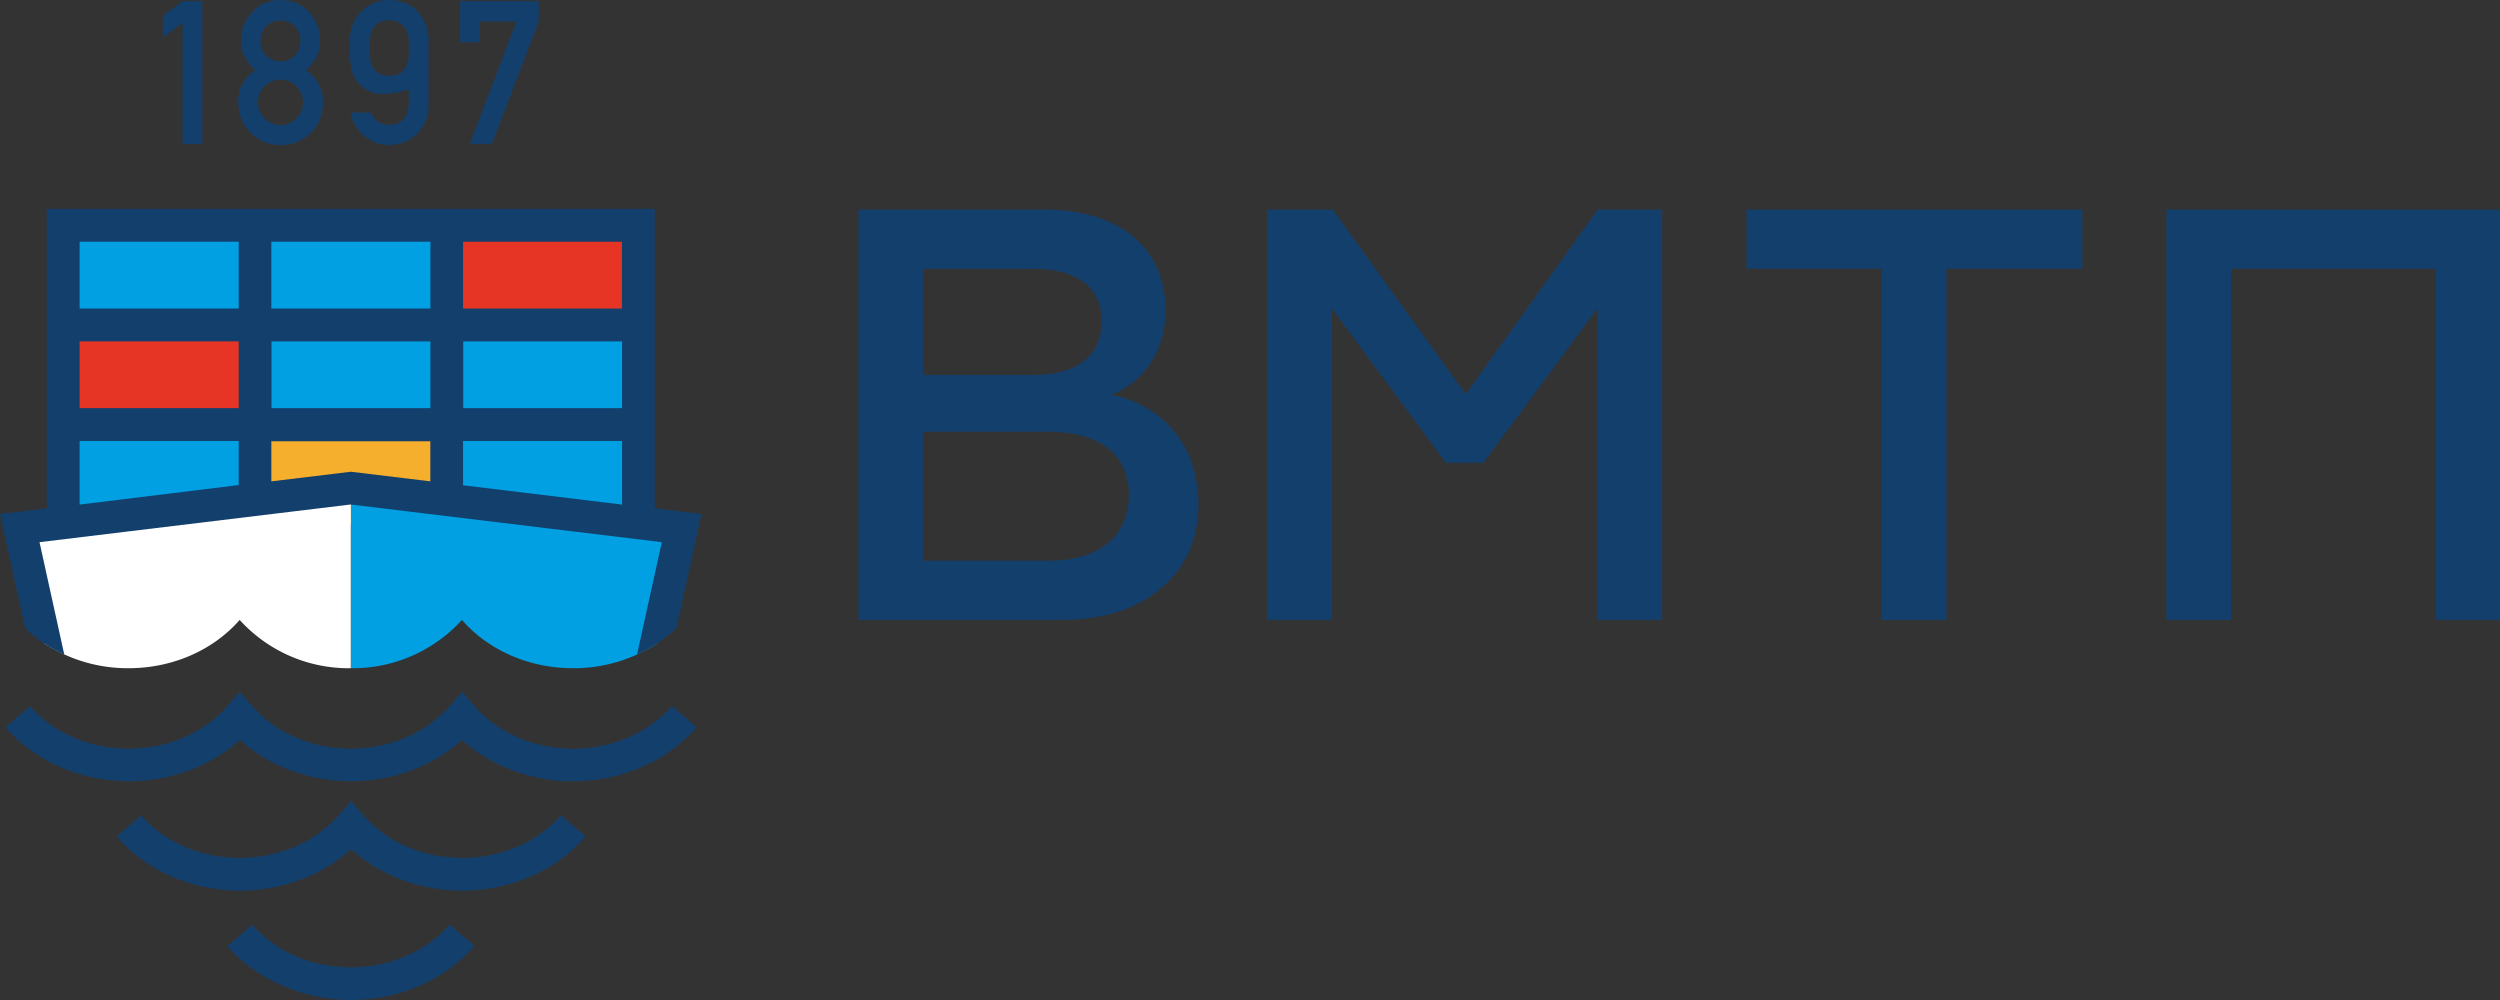 <svg xmlns="http://www.w3.org/2000/svg" viewBox="0 0 586.53 234.64"><rect x="0" y="0" width="586.53" height="234.64" fill="#333333" stroke="none"/><defs><style>.cls-1{fill:#00a0e3;}.cls-1,.cls-2,.cls-3,.cls-4,.cls-6{fill-rule:evenodd;}.cls-2{fill:#e63525;}.cls-3{fill:#f6af2c;}.cls-4{fill:#fff;}.cls-5,.cls-6{fill:#133f6d;}</style></defs><title>Ресурс 1</title><g id="Слой_2" data-name="Слой 2"><g id="Слой_1-2" data-name="Слой 1"><polygon class="cls-1" points="14.83 76.24 59.81 76.24 59.81 52.86 14.83 52.86 14.83 76.24 14.83 76.24"/><polygon class="cls-2" points="104.79 76.24 149.76 76.24 149.76 52.86 104.79 52.86 104.79 76.24 104.79 76.24"/><polygon class="cls-1" points="104.79 76.24 59.81 76.24 59.81 52.86 104.79 52.86 104.79 76.24 104.79 76.24"/><polygon class="cls-2" points="14.83 76.24 59.81 76.24 59.81 99.61 14.83 99.61 14.83 76.24 14.83 76.24"/><polygon class="cls-1" points="104.79 76.24 149.76 76.24 149.76 99.61 104.79 99.61 104.79 76.24 104.79 76.24"/><polygon class="cls-1" points="104.79 76.24 59.81 76.24 59.81 99.61 104.79 99.61 104.79 76.24 104.79 76.24"/><polygon class="cls-1" points="14.83 122.99 59.81 122.99 59.81 99.61 14.83 99.61 14.83 122.99 14.83 122.99"/><polygon class="cls-1" points="104.79 122.99 149.76 122.99 149.76 99.61 104.79 99.61 104.79 122.99 104.79 122.99"/><polygon class="cls-3" points="104.79 122.99 59.81 122.99 59.81 99.61 104.79 99.61 104.79 122.99 104.79 122.99"/><path class="cls-1" d="M82.3,156.77v-41l77.64,9.41-5.68,25.73a35.71,35.71,0,0,1-19.83,5.86c-10.65,0-20.09-4.47-26.05-11.33A34.54,34.54,0,0,1,82.3,156.77Z"/><path class="cls-4" d="M82.3,156.77v-41L4.66,125.18l5.68,25.73a35.7,35.7,0,0,0,19.82,5.86c10.65,0,20.1-4.47,26.07-11.33A34.51,34.51,0,0,0,82.3,156.77Z"/><path class="cls-5" d="M108.64,72.38h37.27V56.71H108.64V72.38Zm-102.73,75-5-22.62L0,120.58l4.21-.5,6.77-.83V99.61h0V76.24h0V49H153.62V76.24h0V99.61h0v19.64l6.77.83,4.21.5-.92,4.14-5,22.63a32.86,32.86,0,0,1-9.23,6.22l5.82-26.37-73-8.84-73,8.84,5.81,26.37a32.48,32.48,0,0,1-9.22-6.23Zm12.77-29L56,113.8V103.46H18.68v14.86Zm45-5.45,18.19-2.2.45-.06.45.06,18.19,2.2v-9.41H63.66v9.41Zm45,.93,37.27,4.52V103.46H108.64V113.8ZM56,72.38V56.71H18.68V72.38Zm7.7,0h37.28V56.71H63.66V72.38Zm0,7.71V95.76h37.28V80.09Zm-7.7,0H18.68V95.76H56V80.09Zm52.68,0V95.76h37.27V80.09Z"/><path class="cls-5" d="M59.14,216.94a28.64,28.64,0,0,0,10.18,7.36,32.67,32.67,0,0,0,13,2.64v0a32.72,32.72,0,0,0,13-2.66,28.73,28.73,0,0,0,10.18-7.36l5.81,5a36.51,36.51,0,0,1-12.92,9.38,40.27,40.27,0,0,1-16,3.29h0a40.29,40.29,0,0,1-16-3.3A36.33,36.33,0,0,1,53.33,222l5.81-5Z"/><path class="cls-5" d="M7,165.61A28.54,28.54,0,0,0,17.18,173h0a33.2,33.2,0,0,0,26,0,28.63,28.63,0,0,0,10.18-7.36l2.89-3.32,2.9,3.32A28.72,28.72,0,0,0,69.33,173a33.09,33.09,0,0,0,26,0h0a28.67,28.67,0,0,0,10.19-7.36l2.89-3.32,2.9,3.33A28.37,28.37,0,0,0,121.45,173a33.11,33.11,0,0,0,26,0,28.58,28.58,0,0,0,10.19-7.36l5.8,5A36.2,36.2,0,0,1,150.48,180a40.68,40.68,0,0,1-32.1,0,36.69,36.69,0,0,1-10-6.41,36.8,36.8,0,0,1-10,6.4h0a40.66,40.66,0,0,1-32.09,0,36.74,36.74,0,0,1-10-6.41,37,37,0,0,1-10,6.41,40.63,40.63,0,0,1-32.08,0h0a36.2,36.2,0,0,1-12.92-9.35l5.81-5Z"/><path class="cls-5" d="M33.07,191.27a28.61,28.61,0,0,0,10.18,7.36,33.23,33.23,0,0,0,26,0,28.52,28.52,0,0,0,10.18-7.36l2.91-3.33,2.9,3.33a28.52,28.52,0,0,0,10.18,7.36,33.25,33.25,0,0,0,26,0,28.61,28.61,0,0,0,10.18-7.36l5.81,5a36.34,36.34,0,0,1-12.93,9.38,40.57,40.57,0,0,1-32.1,0,37,37,0,0,1-10-6.42,37.16,37.16,0,0,1-10,6.42,40.57,40.57,0,0,1-32.1,0,36.3,36.3,0,0,1-12.92-9.38l5.81-5Z"/><polygon class="cls-6" points="42.83 5.34 38.21 8.83 38.21 3.72 42.83 0.27 47.46 0.27 47.46 33.77 42.83 33.77 42.83 5.34 42.83 5.34"/><path class="cls-6" d="M61.13,9.58a4.66,4.66,0,0,0,4.66,4.83,4.6,4.6,0,0,0,4.68-4.83A4.7,4.7,0,0,0,69.05,6a4.85,4.85,0,0,0-3.26-1.18A4.77,4.77,0,0,0,62.59,6a4.65,4.65,0,0,0-1.46,3.62ZM60.51,24a5.08,5.08,0,0,0,1.62,3.78,4.93,4.93,0,0,0,3.66,1.55,5,5,0,0,0,3.73-1.55A5.19,5.19,0,0,0,71.09,24a5.25,5.25,0,0,0-1.57-3.82,5.34,5.34,0,0,0-3.73-1.5,5.24,5.24,0,0,0-3.66,1.5A5.14,5.14,0,0,0,60.51,24ZM55.87,24a8.73,8.73,0,0,1,4-7.54,9.83,9.83,0,0,1-2.35-3,7.08,7.08,0,0,1-1-3.77,9.67,9.67,0,0,1,2.74-6.93A8.77,8.77,0,0,1,65.79,0a9,9,0,0,1,6.66,2.75A9.8,9.8,0,0,1,75.1,9.68a7.5,7.5,0,0,1-.89,3.76,11.33,11.33,0,0,1-2.44,3,8.74,8.74,0,0,1,4,7.54,9.7,9.7,0,0,1-2.88,7.24,9.92,9.92,0,0,1-7.06,2.82,9.89,9.89,0,0,1-9.92-10Z"/><path class="cls-6" d="M86.76,12.65c.06,3.4,1.57,5.11,4.56,5.13s4.49-1.73,4.59-5.13V9.91c-.1-3.36-1.62-5.07-4.59-5.13s-4.5,1.77-4.56,5.13v2.74Zm-4.64-3A9.14,9.14,0,0,1,85,2.48,8.93,8.93,0,0,1,91.32,0a9.07,9.07,0,0,1,6.44,2.48,9.52,9.52,0,0,1,2.78,7.14V24.4a9.47,9.47,0,0,1-2.78,7.12A9.35,9.35,0,0,1,85.57,32a9,9,0,0,1-3.28-5.58h4.8a4.15,4.15,0,0,0,4.24,2.82c3,0,4.48-1.75,4.58-5.15V21a19.2,19.2,0,0,1-6.21,1,7.11,7.11,0,0,1-5.4-2.25q-2.22-2.24-2.18-7.07V9.61Z"/><polygon class="cls-6" points="107.94 0.27 126.39 0.27 126.39 5.05 115.4 33.77 110.22 33.77 121.17 5.05 112.57 5.05 112.57 9.91 107.94 9.91 107.94 0.27 107.94 0.27"/><path class="cls-6" d="M216.54,131.55H246c11.69,0,18.85-5.63,18.85-15.4,0-9.49-6.88-14.86-18.85-14.86H216.54v30.26Zm0-43.59h26c10,0,15.94-4.41,15.94-12.52s-5.91-12.38-15.94-12.38h-26V88Zm-15.13,57.48V49.17h43.74c17.19,0,28.32,8.8,28.32,23.65,0,9.91-5.5,17.06-12.78,19.81,11.68,2.2,20.48,11.55,20.48,25.71,0,8.13-2.88,14.73-8.8,19.67-5.77,5-13.61,7.43-23.65,7.43Z"/><polygon class="cls-6" points="297.27 145.44 297.27 49.17 312.67 49.17 343.89 92.49 374.84 49.17 389.95 49.17 389.95 145.44 374.84 145.44 374.84 72.27 348.02 108.58 339.22 108.58 312.4 72.27 312.4 145.44 297.27 145.44 297.27 145.44"/><polygon class="cls-6" points="409.76 49.17 488.56 49.17 488.56 63.05 456.66 63.05 456.66 145.44 441.51 145.44 441.51 63.05 409.76 63.05 409.76 49.17 409.76 49.17"/><polygon class="cls-6" points="508.28 145.44 508.28 49.17 586.53 49.17 586.53 145.44 571.41 145.44 571.41 63.05 523.41 63.05 523.41 145.44 508.28 145.44 508.28 145.44"/></g></g></svg>